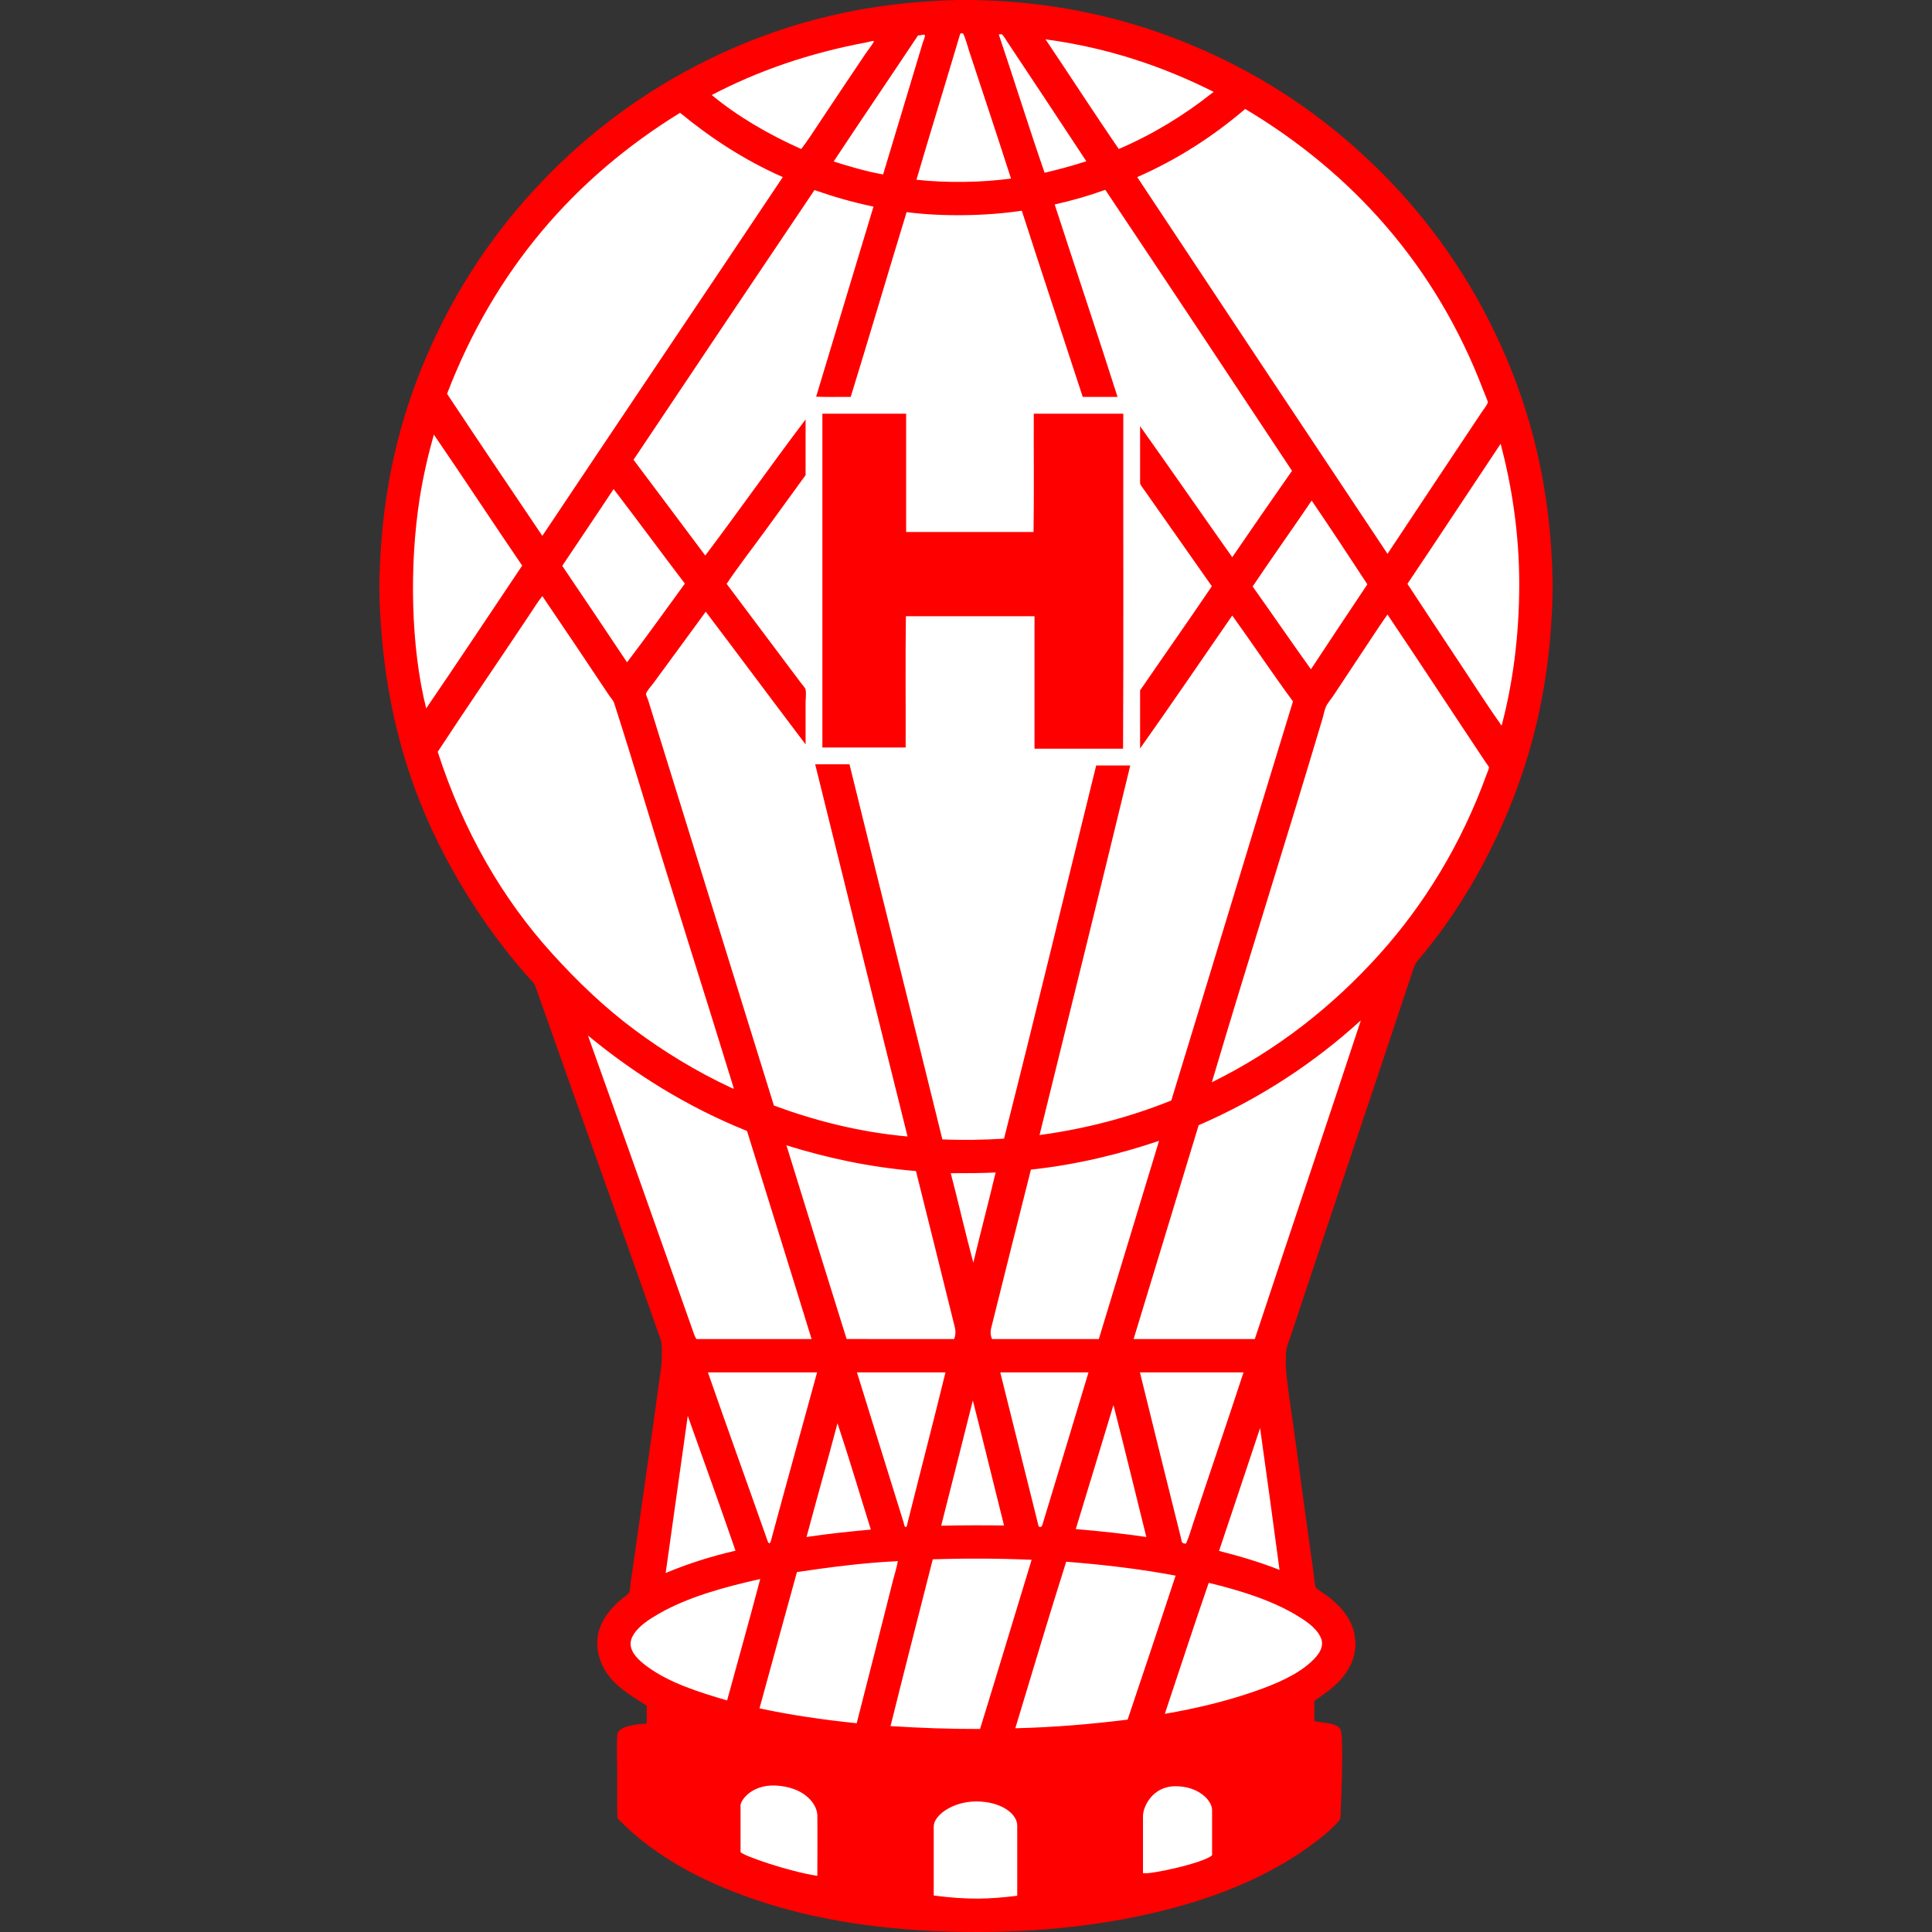 <?xml version="1.0" encoding="utf-8"?>
<!-- Generator: Adobe Illustrator 22.1.0, SVG Export Plug-In . SVG Version: 6.00 Build 0)  -->
<svg version="1.1" id="CA_Huracan" xmlns="http://www.w3.org/2000/svg" xmlns:xlink="http://www.w3.org/1999/xlink" x="0px" y="0px"
	 viewBox="0 0 600 600" enable-background="new 0 0 600 600" xml:space="preserve">
<rect x="0" y="0" width="600" height="600" fill="#333333" stroke="none"/>
<g>
	<path id="Fondo_1_" fill="#FFFFFF" d="M478.225,183.31c0,0.946,0,1.895,0,2.842c-0.596,32.105-8.158,57.194-19.103,78.96
		c-6.142,12.218-13.421,23.306-21.872,33.247c-1.01,1.188-1.36,2.612-1.896,4.227c-12.14,36.687-24.65,73.396-36.818,110.166
		c-0.495,1.495-1.28,3.143-1.313,4.813c-0.037,1.862-0.161,3.889,0.072,6.052c0.758,7.006,1.943,14.229,2.917,21.581
		c1.656,12.498,3.399,25.062,5.177,37.694c0.251,1.784,0.377,3.653,0.729,5.395c0.096,0.474-0.346,6.076,0.989,7.196
		c3.65,3.061,11.465,4.274,11.187,11.249c-0.168,4.177-2.229,7.568-4.448,10.062c-2.341,2.63-5.06,4.413-8.02,6.49
		c0,2.04-1.421,11.603,0.254,13.263c0.745,0.737,8.077,1.855,8.13,3.373c0.24,6.945-0.097,9.817-0.364,16.684
		c-0.05,1.251,0.067,2.373-0.51,3.062c-2.538,3.025-6.186,5.813-9.697,8.31c-10.472,7.453-23.152,13.144-36.819,17.135
		c-18.698,5.458-40.145,8.381-63.504,8.385c-23.829,0.002-45.027-2.804-63.356-8.532c-18.347-5.73-34.282-13.985-45.861-26.027
		c-0.131-3.724-0.072-8.383-0.072-12.978c0-4.309-0.235-1.943,0-5.486c0.125-1.893,6.634-2.213,8.177-2.598
		c1.697-0.422,0.742-11.334,0.791-13.132c-6.179-3.973-12.444-7.425-14.509-15.093c-2.219-8.235,5.446-10.542,9.839-14.138
		c0.485-0.397-0.354-7.131-0.216-8.098c2.958-20.833,6.079-42.058,8.896-62.847c0.235-1.738,0.595-3.623,0.584-5.687
		c-0.011-1.952,0.142-3.971-0.438-5.615c-12.394-35.145-25.141-70.681-37.548-105.863c-0.286-0.815-0.535-1.612-0.948-2.187
		c-0.403-0.563-0.931-1.01-1.459-1.604c-9.799-11.054-18.261-23.292-25.444-36.891c-11.521-21.816-19.111-47.257-19.977-79.763
		c0-1.484,0-2.966,0-4.448c0.07-1.725,0.134-3.696,0.219-5.468c1.242-26.301,7.283-47.624,15.966-66.494
		c9.261-20.12,21.404-37.15,36.09-51.837c14.631-14.631,31.694-26.819,51.839-36.091c20.149-9.273,43.589-15.542,71.887-16.113
		c1.484,0,2.966,0,4.448,0c28.502,0.529,51.834,6.961,72.034,16.187c20.23,9.238,37.365,21.618,51.984,36.236
		c14.599,14.596,26.88,31.9,36.09,52.13C471.55,131.307,477.75,154.73,478.225,183.31z"/>
	<path id="Cuerpo" fill="#FF0000" d="M482.176,180.724c0,0.967,0,1.937,0,2.906c-0.61,32.816-8.338,58.461-19.526,80.71
		c-6.279,12.489-13.718,23.822-22.357,33.984c-1.033,1.214-1.391,2.67-1.938,4.321c-12.409,37.5-25.197,75.023-37.634,112.607
		c-0.506,1.528-1.309,3.213-1.342,4.919c-0.038,1.903-0.165,3.975,0.073,6.186c0.775,7.161,1.986,14.545,2.981,22.059
		c1.693,12.775,3.474,25.617,5.292,38.529c0.257,1.824,0.386,3.734,0.745,5.514c0.098,0.485,0.209,0.678,0.596,0.969
		c1.472,1.099,2.958,1.985,4.323,3.129c3.731,3.129,7.812,7.625,7.528,14.755c-0.172,4.269-2.278,7.736-4.547,10.285
		c-2.393,2.688-5.172,4.51-8.197,6.634c0,2.085,0,4.172,0,6.259c2.837,0.689,6.037,0.391,7.749,2.087
		c0.761,0.753,0.766,2.548,0.82,4.099c0.245,7.099-0.1,14.594-0.372,21.613c-0.051,1.278,0.069,2.425-0.521,3.13
		c-2.594,3.092-6.323,5.942-9.912,8.495c-10.704,7.618-23.665,13.436-37.635,17.515c-19.113,5.579-41.035,8.567-64.912,8.57
		c-24.357,0.002-46.025-2.867-64.761-8.721c-18.753-5.857-35.042-14.295-46.877-26.604c-0.134-3.807-0.074-8.569-0.074-13.266
		c0-4.404-0.24-8.825,0-12.446c0.127-1.935,2.223-2.587,3.8-2.981c1.734-0.432,3.324-0.624,5.292-0.67
		c0.173-1.716,0.026-3.75,0.075-5.589c-6.317-4.061-12.72-7.589-14.831-15.427c-2.268-8.418,2.961-14.357,7.452-18.034
		c0.495-0.405,1.817-1.296,2.012-1.863c0.266-0.773,0.232-1.843,0.373-2.832c3.023-21.294,6.214-42.99,9.093-64.24
		c0.24-1.777,0.608-3.703,0.597-5.814c-0.011-1.995,0.145-4.059-0.448-5.739c-12.669-35.924-25.699-72.247-38.381-108.209
		c-0.292-0.833-0.547-1.647-0.969-2.236c-0.412-0.575-0.951-1.033-1.491-1.639c-10.016-11.299-18.666-23.808-26.007-37.709
		c-11.777-22.3-19.534-48.304-20.42-81.531c0-1.516,0-3.032,0-4.546c0.072-1.763,0.137-3.778,0.224-5.589
		c1.27-26.884,7.444-48.68,16.32-67.968c9.466-20.566,21.878-37.974,36.89-52.986c14.955-14.955,32.396-27.413,52.988-36.89
		C244.841,6.991,268.801,0.583,297.726,0c1.516,0,3.032,0,4.546,0c29.134,0.541,52.983,7.116,73.63,16.545
		c20.678,9.443,38.193,22.097,53.136,37.039c14.922,14.919,27.475,32.607,36.89,53.285
		C475.353,127.568,481.69,151.51,482.176,180.724z M471.816,181.469c0.002-16.12-2.394-30.79-5.738-43.524
		c-0.005-0.044-0.011-0.088-0.075-0.074c-9.66,14.46-19.208,29.035-28.915,43.447c4.832,7.3,9.676,14.772,14.607,22.135
		c4.716,7.044,9.373,14.436,14.234,21.314c0.08,0.113,0.159,0.551,0.446,0.448C469.767,212.451,471.815,197.544,471.816,181.469z
		 M461.68,240.492c0.274-0.758,0.773-1.831,0.745-2.162c-0.023-0.291-0.603-0.943-0.967-1.491
		c-10.275-15.408-20.339-30.821-30.556-45.982c-1.551,2.112-3.298,4.8-4.919,7.23c-3.947,5.918-7.907,11.917-11.848,17.885
		c-0.796,1.204-1.899,2.432-2.384,3.577c-0.468,1.098-0.682,2.435-1.045,3.651c-11.155,37.5-23.332,75.714-34.355,112.905
		c20.255-9.966,37.477-23.552,52.092-39.796C442.338,280.87,453.874,262.068,461.68,240.492z M462.053,124.904
		c0.012-0.314-0.42-1.17-0.67-1.863c-0.243-0.675-0.557-1.368-0.745-1.863c-14.728-38.683-40.726-67.525-73.929-87.344
		c-9.825,8.408-20.865,15.602-33.535,21.165c25.872,39.043,51.762,78.058,77.729,117.004c9.731-14.617,19.476-29.391,29.288-44.044
		C460.728,127.157,462.033,125.543,462.053,124.904z M407.204,516.085c1.97-1.832,4.481-4.577,2.832-7.825
		c-1.486-2.922-4.62-4.958-7.527-6.708c-7.582-4.562-17.562-7.696-27.127-9.986c-4.674,13.436-9.088,27.13-13.638,40.69
		c9.972-1.727,19.351-3.989,28.17-7.08C396.102,523.009,402.747,520.226,407.204,516.085z M424.643,181.469
		c-5.7-8.734-11.441-17.426-17.291-26.009c-6.056,8.948-12.315,17.692-18.333,26.679c6.07,8.537,12.001,17.214,18.109,25.712
		C412.937,199.026,418.784,190.242,424.643,181.469z M389.691,415.849c10.922-32.999,22.11-66.126,32.938-98.969
		c-14.478,13.172-31.102,24.195-50.378,32.567c-6.723,22.141-13.471,44.263-20.196,66.402
		C364.6,415.849,377.144,415.849,389.691,415.849z M401.539,217.836c-6.294-8.586-12.526-17.879-18.854-26.679
		c-9.507,13.744-19.078,27.822-28.618,41.286c0-6.012,0-12.023,0-18.036c7.405-10.802,14.934-21.484,22.283-32.343
		c-6.965-9.971-13.937-19.803-20.942-29.809c-0.474-0.676-1.342-1.724-1.342-2.236c0-5.738,0-11.637,0-17.663
		c9.608,13.494,19.039,27.166,28.618,40.692c6.153-8.977,12.321-17.937,18.557-26.83c-19.275-29.139-38.583-58.25-57.98-87.268
		c-4.967,1.79-10.192,3.324-15.725,4.547c6.469,19.912,13.212,39.95,19.526,59.768c-3.602,0-7.206,0-10.807,0
		c-6.295-19.292-12.684-38.488-18.928-57.832c-10.786,1.651-24.556,1.905-35.772,0.448c-5.834,19.082-11.489,38.345-17.364,57.384
		c-3.553-0.049-7.303,0.1-10.732-0.075c5.955-19.657,11.842-39.38,17.812-59.023c-6.484-1.34-12.537-3.113-18.333-5.141
		c-18.77,27.885-37.507,55.795-56.191,83.766c7.416,9.922,14.88,19.798,22.282,29.734c10.502-13.927,20.737-28.529,31.152-42.254
		c0,5.762,0,11.525,0,17.289c-4.07,5.625-8.206,11.28-12.296,16.918c-4.104,5.656-8.398,11.133-12.223,16.841
		c7.716,10.225,15.261,20.414,23.029,30.705c0.525,0.694,1.376,1.572,1.49,2.162c0.245,1.258,0,2.839,0,4.247
		c0,4.38,0,8.417,0,12.744c-10.376-13.697-20.631-27.513-31.002-41.213c-5.493,7.488-10.762,14.764-16.322,22.283
		c-0.438,0.592-2.205,2.574-2.236,3.278c-0.016,0.373,0.443,1.206,0.67,1.938c12.987,41.899,26.171,84.346,39.051,125.873
		c12.412,4.579,26.165,8.217,41.51,9.613c-9.609-38.485-19.173-77.011-28.691-115.587c3.551,0,7.104,0,10.657,0
		c9.546,38.897,19.294,77.585,28.841,116.482c6.31,0.294,13.056,0.146,19.152-0.224c9.755-38.42,19.065-77.266,28.618-115.886
		c3.528,0,7.055,0,10.582,0c-9.286,38.353-18.734,76.559-28.17,114.768c15.163-2.054,28.628-5.803,40.914-10.732
		C376.405,300.519,388.869,259.069,401.539,217.836z M397.366,487.541c-1.968-14.723-3.968-29.417-6.036-44.044
		c-4.214,12.752-8.501,25.434-12.744,38.157C385.151,483.312,391.469,485.215,397.366,487.541z M386.187,426.207
		c-10.706,0-21.414,0-32.12,0c-0.116,0.02-0.05,0.163,0,0.224c4.135,16.797,8.506,34.458,12.744,51.422
		c0.176,0.709,0.108,1.164,0.67,1.417c0.278,0.124,0.429,0.026,0.82,0.149c0.967-2.105,1.582-4.357,2.311-6.558
		C375.76,457.307,381.093,441.762,386.187,426.207z M376.202,29.065c0.253-0.203,0.761-0.404,0.595-0.597
		c-15.141-7.588-32.261-13.597-52.092-16.246c7.611,11.319,15.039,22.821,22.731,34.058
		C358.051,41.723,367.779,35.759,376.202,29.065z M354.961,561.173 M367.557,554.464 M376.426,562.14 M376.426,562.14
		c0-2.949-4.129-7.41-11.362-7.41s-10.102,6.442-10.102,9.24c0,2.798,0,17.696,0,17.696c1.221,0.781,19.141-3.121,21.465-5.516
		C376.426,576.151,376.426,565.089,376.426,562.14z M356.005,477.332c-3.394-13.672-6.727-27.406-10.211-40.989
		c-3.87,12.873-7.805,25.681-11.7,38.529C341.586,475.503,348.929,476.286,356.005,477.332z M350.192,534.046
		c5.016-14.861,9.982-29.763,14.905-44.715c-10.737-2.032-22.138-3.399-33.983-4.323c-5.418,17.091-10.571,34.442-15.8,51.719
		C327.541,536.435,339.055,535.428,350.192,534.046z M341.25,415.849c6.221-20.533,12.502-41.007,18.706-61.558
		c-11.922,4.027-25.176,7.367-39.796,8.943c-3.911,15.449-7.967,31.607-11.851,47.25c-0.523,2.107-1.08,3.519-0.224,5.365
		C319.14,415.849,330.194,415.849,341.25,415.849z M338.045,426.207c-9.093,0-18.185,0-27.276,0
		c-0.086,0.013-0.082,0.119-0.075,0.224c3.835,15.419,7.789,31.195,11.626,46.653c0.162,0.655,0.129,1.204,0.821,1.118
		c0.449-0.057,0.537-0.51,0.745-1.193C328.635,457.284,333.392,441.752,338.045,426.207z M324.407,53.658
		c4.457-1.057,8.802-2.227,12.966-3.577c-8.021-12.183-16.364-24.811-24.517-37.037c-0.445-0.665-1.327-2.26-1.79-2.386
		c-0.258-0.07-0.565,0.054-0.82,0c-0.126,0.031,0.016,0.096,0,0.224C315.026,25.081,319.525,39.559,324.407,53.658z
		 M289.976,567.208 M303.241,559.459 M315.911,566.984 M315.911,566.984c0-3.81-5.159-7.526-12.669-7.526s-13.265,4.377-13.265,7.75
		s0,21.463,0,21.463c10.852,1.423,17.542,1.104,25.934,0.076C315.911,588.746,315.911,570.795,315.911,566.984z M313.974,55.447
		c-4.244-13.184-8.655-26.468-12.968-39.499c-0.621-1.875-1.038-3.826-1.938-5.589c-0.248,0-0.497,0-0.745,0
		c-0.105,0.02-0.085,0.163-0.149,0.224c-4.476,15.124-9.116,30.084-13.563,45.236C293.864,56.855,305.101,56.689,313.974,55.447z
		 M311.812,473.754c-3.251-12.921-6.385-25.959-9.688-38.827c-3.264,12.981-6.537,25.957-9.836,38.902
		C298.769,473.678,305.255,473.666,311.812,473.754z M304.36,536.951c5.393-17.461,10.675-35.034,16.022-52.54
		c-9.922-0.444-20.625-0.487-30.703-0.149c-4.391,17.247-8.807,34.469-13.117,51.795
		C285.551,536.631,294.772,536.974,304.36,536.951z M302.272,392.15c2.241-9.41,4.69-18.613,6.931-28.023
		c-4.507,0.221-9.436,0.221-13.935,0.224C297.677,373.542,299.819,383.002,302.272,392.15z M296.311,415.849
		c0.788-1.971,0.296-3.363-0.224-5.44c-3.888-15.566-7.781-31.454-11.626-46.727c-14.815-1.232-27.928-4.167-40.169-7.974
		c-0.021-0.278-0.184,0.219,0,0.149c6.166,20.043,12.399,40.015,18.632,59.992C274.052,415.849,285.181,415.849,296.311,415.849z
		 M293.627,426.207c-9.14,0-18.282,0-27.424,0c-0.116,0.02-0.052,0.163,0,0.224c4.782,15.435,9.672,31.175,14.458,46.505
		c0.129,0.413,0.108,1.15,0.67,1.34c0.419-0.291,0.415-0.915,0.521-1.34C285.744,457.359,289.814,441.798,293.627,426.207z
		 M287.219,11.329c0.088-0.565,0.056-0.448-0.224-0.521c-0.472-0.126-1.175,0.276-1.863,0.149
		c-8.717,13.094-17.554,26.068-26.233,39.2c4.908,1.551,9.884,3.035,15.353,4.025c3.958-12.983,8.25-27.464,12.296-40.84
		C286.726,12.752,287.131,11.888,287.219,11.329z M278.723,485.381c0.165-0.899,0.038-0.544-0.448-0.522
		c-10.51,0.492-20.935,1.924-30.778,3.354c-3.916,14.068-7.741,28.229-11.626,42.329c9.536,2.066,19.665,3.538,30.183,4.622
		c3.741-14.728,7.55-29.448,11.254-44.27C277.67,489.442,278.435,486.949,278.723,485.381z M271.27,13.117
		c0.127-0.237,0.297-0.325-0.075-0.373c-0.473-0.06-1.198,0.25-1.863,0.373c-18.349,3.411-34.199,9.015-48.291,16.395
		c7.961,6.596,17.546,12.214,27.797,16.769c2.03-2.659,3.86-5.503,5.738-8.348c4.668-7.065,9.436-14.11,14.161-21.164
		C269.394,15.787,270.692,14.187,271.27,13.117z M270.45,475.021c-3.456-11-6.737-22.179-10.358-33.013
		c-3.134,11.845-6.461,23.497-9.614,35.324C256.925,476.351,263.651,475.65,270.45,475.021z M253.831,563.706
		c-0.073-2.842-3.03-8.093-11.626-9.091c-8.597-0.998-12.221,4.547-12.221,6.036s0,14.533,0,14.533
		c0.739,1.097,14.775,5.99,23.847,7.377C253.831,582.561,253.904,566.548,253.831,563.706z M253.831,563.706 M253.757,426.207
		c-11.304,0-22.607,0-33.909,0c5.816,16.732,12.268,34.558,18.258,51.573c0.175,0.492,0.438,1.508,0.82,1.49
		c0.389-0.019,0.582-1.088,0.67-1.417C244.256,460.561,249.098,443.27,253.757,426.207z M216.271,415.849
		c11.925,0,23.849,0,35.772,0c-6.632-21.589-13.375-43.066-20.047-64.612c-18.768-7.54-35.137-17.876-49.411-29.662
		c5.568,15.7,11.275,31.459,16.843,47.248c5.192,14.725,10.489,29.553,15.651,44.194
		C215.416,413.973,215.705,414.996,216.271,415.849z M225.81,528.084c3.425-12.525,7.014-25.28,10.284-37.71
		c-11.247,2.515-22.549,5.626-31.523,10.806c-2.912,1.682-6.065,3.697-7.751,6.336c-0.649,1.015-1.198,2.309-0.894,3.875
		c0.516,2.658,3.265,4.869,5.291,6.334C208.104,522.707,216.969,525.49,225.81,528.084z M226.928,337.747
		c0.289,0.134,0.626,0.374,0.969,0.297c-9.072-29.635-18.84-59.948-27.872-89.803c-3.041-10.053-6.139-20.084-9.315-29.958
		c-0.24-0.747-1.02-1.53-1.49-2.236c-6.888-10.332-13.96-20.896-20.793-30.928c-1.388,1.706-2.863,4.109-4.248,6.186
		c-9.389,14.081-19.028,28.119-28.245,42.18c7.962,24.616,20.016,45.565,35.622,62.751c7.787,8.574,16.151,16.635,25.563,23.623
		C206.217,326.616,216.202,332.741,226.928,337.747z M243.101,55c-11.986-5.303-22.416-12.164-31.898-19.972
		c-32.927,20.29-57.59,48.827-72.364,87.268c9.785,14.787,19.696,29.441,29.587,44.119C193.267,129.223,218.256,92.186,243.101,55z
		 M228.418,481.579c-4.758-13.847-9.883-27.975-14.829-41.883c-2.283,16.274-4.593,32.524-6.858,48.814
		C213.453,485.693,220.667,483.367,228.418,481.579z M194.733,205.689c6.114-8.021,12.005-16.264,17.961-24.444
		c-7.423-9.742-14.681-19.65-22.133-29.363c-5.266,8-10.652,15.878-15.949,23.847C181.353,185.682,188.052,195.677,194.733,205.689z
		 M162.166,175.656c-9.202-13.504-18.196-27.214-27.426-40.692c-1.688,5.95-3.284,12.675-4.396,19.75
		c-3.267,20.749-2.781,46.26,2.012,65.284C142.269,205.491,152.258,190.417,162.166,175.656z"/>
	<path id="H_1_" fill="#FF0000" d="M321.053,128.481c9.265,0,18.531,0,27.797,0c-0.049,34.653,0.1,69.509-0.075,104.037
		c-9.167,0-18.333,0-27.498,0c0-13.713,0-27.425,0-41.138c-13.316,0-26.63,0-39.947,0c-0.173,13.439-0.024,27.201-0.073,40.765
		c-8.621,0-17.242,0-25.861,0c0-34.48,0-68.963,0-103.441c-0.007-0.106-0.013-0.211,0.073-0.224c8.645,0,17.291,0,25.936,0
		c0,12.247,0,24.494,0,36.742c13.19,0,26.38,0,39.572,0C321.153,153.124,321.003,140.704,321.053,128.481z"/>
</g>
</svg>
